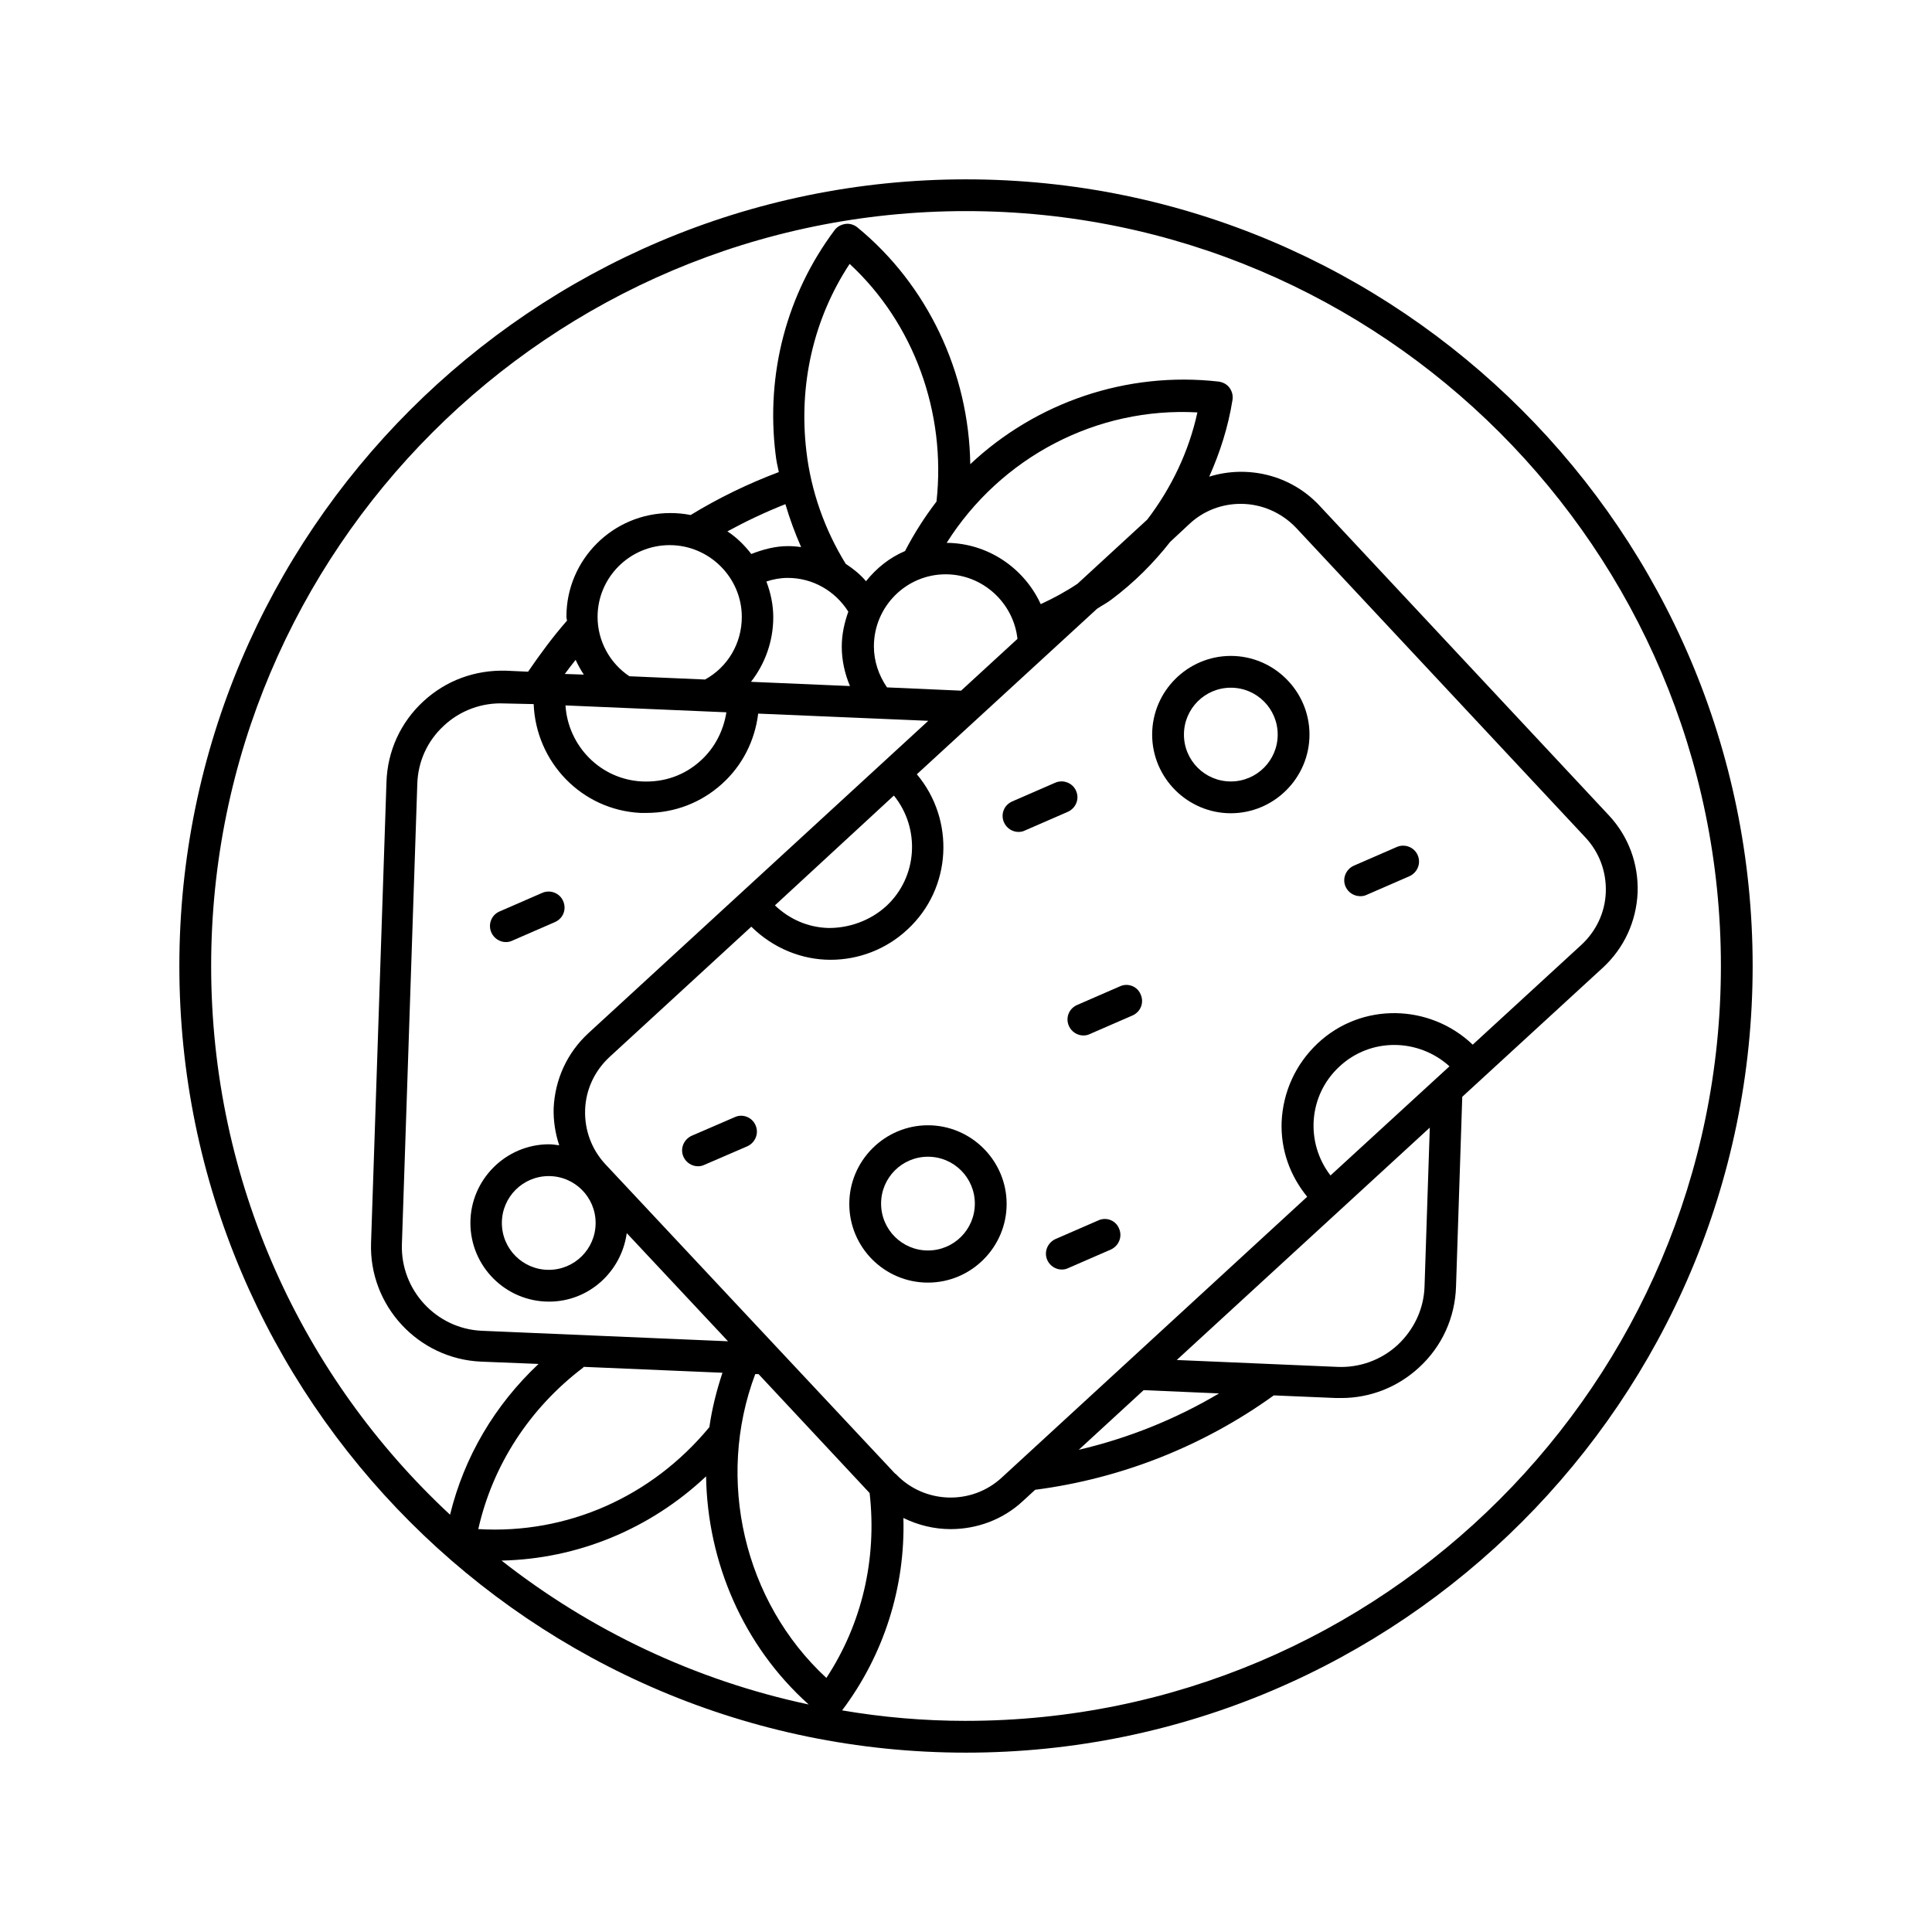 <?xml version="1.0" encoding="UTF-8"?>
<!-- Uploaded to: SVG Repo, www.svgrepo.com, Generator: SVG Repo Mixer Tools -->
<svg fill="#000000" width="800px" height="800px" version="1.1" viewBox="144 144 512 512" xmlns="http://www.w3.org/2000/svg">
 <g>
  <path d="m400 191.53c-114.92 0-208.47 93.551-208.47 208.47s93.551 208.47 208.47 208.47 208.47-93.551 208.47-208.47-93.555-208.47-208.47-208.47zm59.238 91.293c3.82-3.562 8.688-5.297 13.551-5.297 5.387 0 10.684 2.172 14.68 6.34l76.699 82.086c3.648 3.91 5.559 9.035 5.387 14.418-0.172 5.387-2.519 10.336-6.43 13.984l-28.84 26.492c-11.379-10.859-29.445-11.293-41.086-0.348-5.82 5.473-9.207 12.855-9.555 20.848-0.262 7.297 2.172 14.16 6.773 19.805l-80.957 74.441c-7.992 7.383-20.5 6.949-27.969-0.867l-0.086-0.086c0-0.086-0.086-0.086-0.172-0.086l-76.785-82c-3.648-3.91-5.559-9.035-5.387-14.418 0.172-5.387 2.519-10.336 6.43-13.984l37.613-34.57c5.82 5.734 13.379 8.773 21.02 8.773 7.297 0 14.68-2.691 20.414-8.078 11.727-10.859 12.594-29.012 2.434-41.086l47.77-43.871c1.305-0.867 2.691-1.562 3.91-2.519 5.906-4.43 11.031-9.555 15.461-15.199zm-12.16 229.58 19.98 0.867c-11.555 6.863-24.148 11.898-37.176 14.941zm8.773-7.988 67.059-61.586-1.391 42.043c-0.172 5.992-2.781 11.465-7.121 15.547-4.344 3.996-10.078 6.082-15.984 5.82zm43.086-77.746c8.254-7.731 20.934-7.559 29.188-0.086l-31.531 28.926c-6.691-8.688-5.91-21.195 2.344-28.84zm-135.94 162c-21.891-20.238-29.359-52.641-18.848-80.523h0.867l29.445 31.531c1.996 17.547-2.086 34.746-11.465 48.992zm-61.152-120.57c0 6.863-5.559 12.422-12.422 12.422s-12.422-5.559-12.422-12.422c0-6.863 5.559-12.422 12.422-12.422s12.422 5.559 12.422 12.422zm79.043-113.27c7.035 8.688 6.34 21.543-1.996 29.273-4.258 3.91-9.988 5.906-15.461 5.82-5.387-0.172-10.25-2.344-14.07-5.992zm-44.387-22.062c-0.781 4.863-3.039 9.383-6.773 12.77-4.258 3.91-9.641 5.82-15.547 5.559-11.031-0.52-19.633-9.383-20.324-20.152zm6.516-8.078c3.734-4.777 5.906-10.77 5.906-17.113 0-3.301-0.695-6.516-1.824-9.469 1.824-0.609 3.734-0.957 5.644-0.957 6.688 0 12.594 3.473 16.07 8.945-1.043 2.953-1.738 5.992-1.738 9.293 0 3.562 0.781 7.121 2.172 10.422zm36.047 1.477c-2.258-3.301-3.473-7.035-3.473-10.859 0-10.512 8.512-19.109 19.023-19.109 9.816 0 17.98 7.559 19.023 17.113l-14.941 13.723zm68.973-44.473-18.504 17.023c-3.129 2.086-6.34 3.82-9.73 5.387-4.344-9.469-13.898-16.156-24.93-16.242 14.332-22.672 39.695-36.047 66.449-34.57-2.254 10.332-6.859 19.977-13.285 28.402zm-55.855-4.777c-3.129 4.082-5.906 8.426-8.34 13.117-4.082 1.738-7.559 4.516-10.336 7.992-1.562-1.824-3.387-3.301-5.387-4.606-5.559-9.035-9.207-19.285-10.422-29.883-2.086-17.633 1.91-35.094 11.465-49.598 17.027 15.723 25.625 39.434 23.02 62.977zm-35.875 12.074c-1.129-0.172-2.344-0.262-3.473-0.262-3.387 0-6.602 0.867-9.73 2.086-1.824-2.344-3.91-4.43-6.34-5.992 4.953-2.691 10.078-5.125 15.375-7.211 1.129 3.82 2.519 7.641 4.168 11.379zm-15.723 18.5c0 7.035-3.734 13.289-9.73 16.59l-20.066-0.867c-5.211-3.473-8.426-9.383-8.426-15.723 0-10.512 8.598-19.023 19.109-19.023 10.516 0 19.113 8.602 19.113 19.023zm-41.867 15.289-5.039-0.172c0.957-1.305 1.91-2.519 2.867-3.734 0.609 1.301 1.305 2.602 2.172 3.906zm-13.289 7.816c0.609 15.375 12.684 28.059 28.316 28.84h1.562c7.469 0 14.508-2.691 20.066-7.731 5.387-4.863 8.688-11.465 9.555-18.59l45.082 1.91-90.078 82.781c-5.644 5.211-8.859 12.246-9.207 19.891-0.086 3.387 0.434 6.688 1.477 9.816-0.867-0.086-1.738-0.262-2.691-0.262-11.465 0-20.848 9.383-20.848 20.848s9.293 20.848 20.848 20.848c10.598 0 19.195-7.992 20.586-18.156l26.84 28.664-65.234-2.781c-12.074-0.52-21.543-10.77-21.195-22.844l4.082-122.04c0.172-5.992 2.691-11.465 7.035-15.461 4.344-4.082 10.164-6.168 15.984-5.906zm13.027 175.9c0.086-0.086 0.172-0.172 0.262-0.262l36.742 1.562c-1.562 4.691-2.781 9.555-3.473 14.418-15.289 18.504-37.699 28.406-61.238 27.016 3.82-16.934 13.551-31.961 27.707-42.734zm32.664 28.754c0.348 22.672 9.816 44.91 27.188 60.457-30.23-6.43-57.938-19.719-81.391-38.133 20.152-0.434 39.348-8.34 54.203-22.324zm68.883 64.801c-11.207 0-22.148-0.957-32.836-2.781 11.117-14.766 16.766-32.746 16.242-50.988 3.91 1.91 8.164 2.953 12.508 2.953 6.863 0 13.812-2.434 19.195-7.469l3.215-2.953c22.758-2.953 44.562-11.555 63.238-25.016l16.504 0.695h1.391c7.644 0 14.941-2.867 20.586-8.078 6.082-5.559 9.555-13.203 9.816-21.457l1.652-50.293 37.266-34.223c5.644-5.211 8.859-12.246 9.207-19.891 0.262-7.644-2.434-14.941-7.644-20.5l-76.699-82.086c-7.644-8.164-19.109-10.77-29.188-7.644 2.867-6.43 5.039-13.203 6.168-20.324 0.172-1.129-0.086-2.258-0.781-3.215-0.695-0.957-1.738-1.477-2.867-1.652-24.496-2.781-48.469 5.559-65.844 21.891-0.348-24.234-11.293-47.516-29.969-62.801-0.867-0.695-2.086-1.043-3.129-0.867-1.129 0.172-2.172 0.695-2.867 1.652-12.684 16.938-18.242 38.047-15.637 59.328 0.172 1.652 0.52 3.215 0.867 4.777-8.078 3.039-15.984 6.863-23.367 11.379-1.738-0.348-3.562-0.52-5.387-0.52-15.199 0-27.535 12.336-27.535 27.449 0 0.348 0.086 0.695 0.172 1.043-3.734 4.258-7.121 8.859-10.336 13.551l-5.734-0.262c-8.34-0.262-16.07 2.606-22.062 8.164-5.992 5.559-9.469 13.117-9.73 21.367l-4.082 122.04c-0.609 16.68 12.508 30.836 29.188 31.531l15.199 0.609c-11.641 10.945-19.719 24.668-23.453 39.957-39.078-36.32-63.312-88.09-63.312-145.42 0-110.32 89.727-200.05 200.05-200.05 110.32 0 200.05 89.727 200.05 200.05 0 110.32-89.73 200.05-200.05 200.05z"/>
  <path d="m470.18 359.52c11.465 0 20.848-9.383 20.848-20.848s-9.383-20.848-20.848-20.848-20.848 9.383-20.848 20.848c0 11.469 9.383 20.848 20.848 20.848zm0-33.27c6.863 0 12.422 5.559 12.422 12.422s-5.559 12.422-12.422 12.422c-6.863 0-12.422-5.559-12.422-12.422s5.559-12.422 12.422-12.422z"/>
  <path d="m389.92 442.21c-11.465 0-20.848 9.383-20.848 20.848s9.293 20.848 20.848 20.848c11.465 0 20.848-9.383 20.848-20.848 0-11.469-9.383-20.848-20.848-20.848zm0 33.18c-6.863 0-12.422-5.559-12.422-12.422 0-6.863 5.559-12.422 12.422-12.422s12.422 5.559 12.422 12.422c0 6.863-5.559 12.422-12.422 12.422z"/>
  <path d="m440.82 405.38-11.379 4.953c-2.172 0.957-3.129 3.387-2.172 5.559 0.695 1.562 2.258 2.519 3.82 2.519 0.52 0 1.129-0.086 1.652-0.348l11.379-4.953c2.172-0.957 3.129-3.387 2.172-5.559-0.867-2.172-3.387-3.125-5.473-2.172z"/>
  <path d="m504.5 381.5c0.52 0 1.129-0.086 1.652-0.348l11.379-4.953c2.086-0.957 3.129-3.387 2.172-5.559-0.867-2.086-3.387-3.129-5.559-2.172l-11.379 4.953c-2.086 0.957-3.129 3.387-2.172 5.559 0.691 1.566 2.254 2.519 3.906 2.519z"/>
  <path d="m429.18 353.61c-0.867-2.086-3.387-3.129-5.559-2.172l-11.379 4.953c-2.172 0.957-3.129 3.387-2.172 5.559 0.695 1.562 2.258 2.519 3.82 2.519 0.52 0 1.129-0.086 1.652-0.348l11.379-4.953c2.172-0.953 3.215-3.387 2.258-5.559z"/>
  <path d="m274.22 391.14c0.695 1.562 2.258 2.519 3.82 2.519 0.52 0 1.129-0.086 1.652-0.348l11.379-4.953c2.172-0.957 3.129-3.387 2.172-5.559-0.867-2.086-3.387-3.129-5.559-2.172l-11.379 4.953c-2.086 0.957-3.039 3.391-2.086 5.559z"/>
  <path d="m435.09 467.41-11.379 4.953c-2.086 0.957-3.129 3.387-2.172 5.559 0.695 1.562 2.258 2.519 3.82 2.519 0.52 0 1.129-0.086 1.652-0.348l11.379-4.953c2.086-0.957 3.129-3.387 2.172-5.559-0.867-2.172-3.387-3.129-5.473-2.172z"/>
  <path d="m338.76 440.04-11.465 4.953c-2.086 0.957-3.129 3.387-2.172 5.559 0.695 1.562 2.258 2.519 3.82 2.519 0.52 0 1.129-0.086 1.652-0.348l11.465-4.953c2.086-0.957 3.129-3.387 2.172-5.559-0.867-2.086-3.387-3.129-5.473-2.172z"/>
 </g>
</svg>